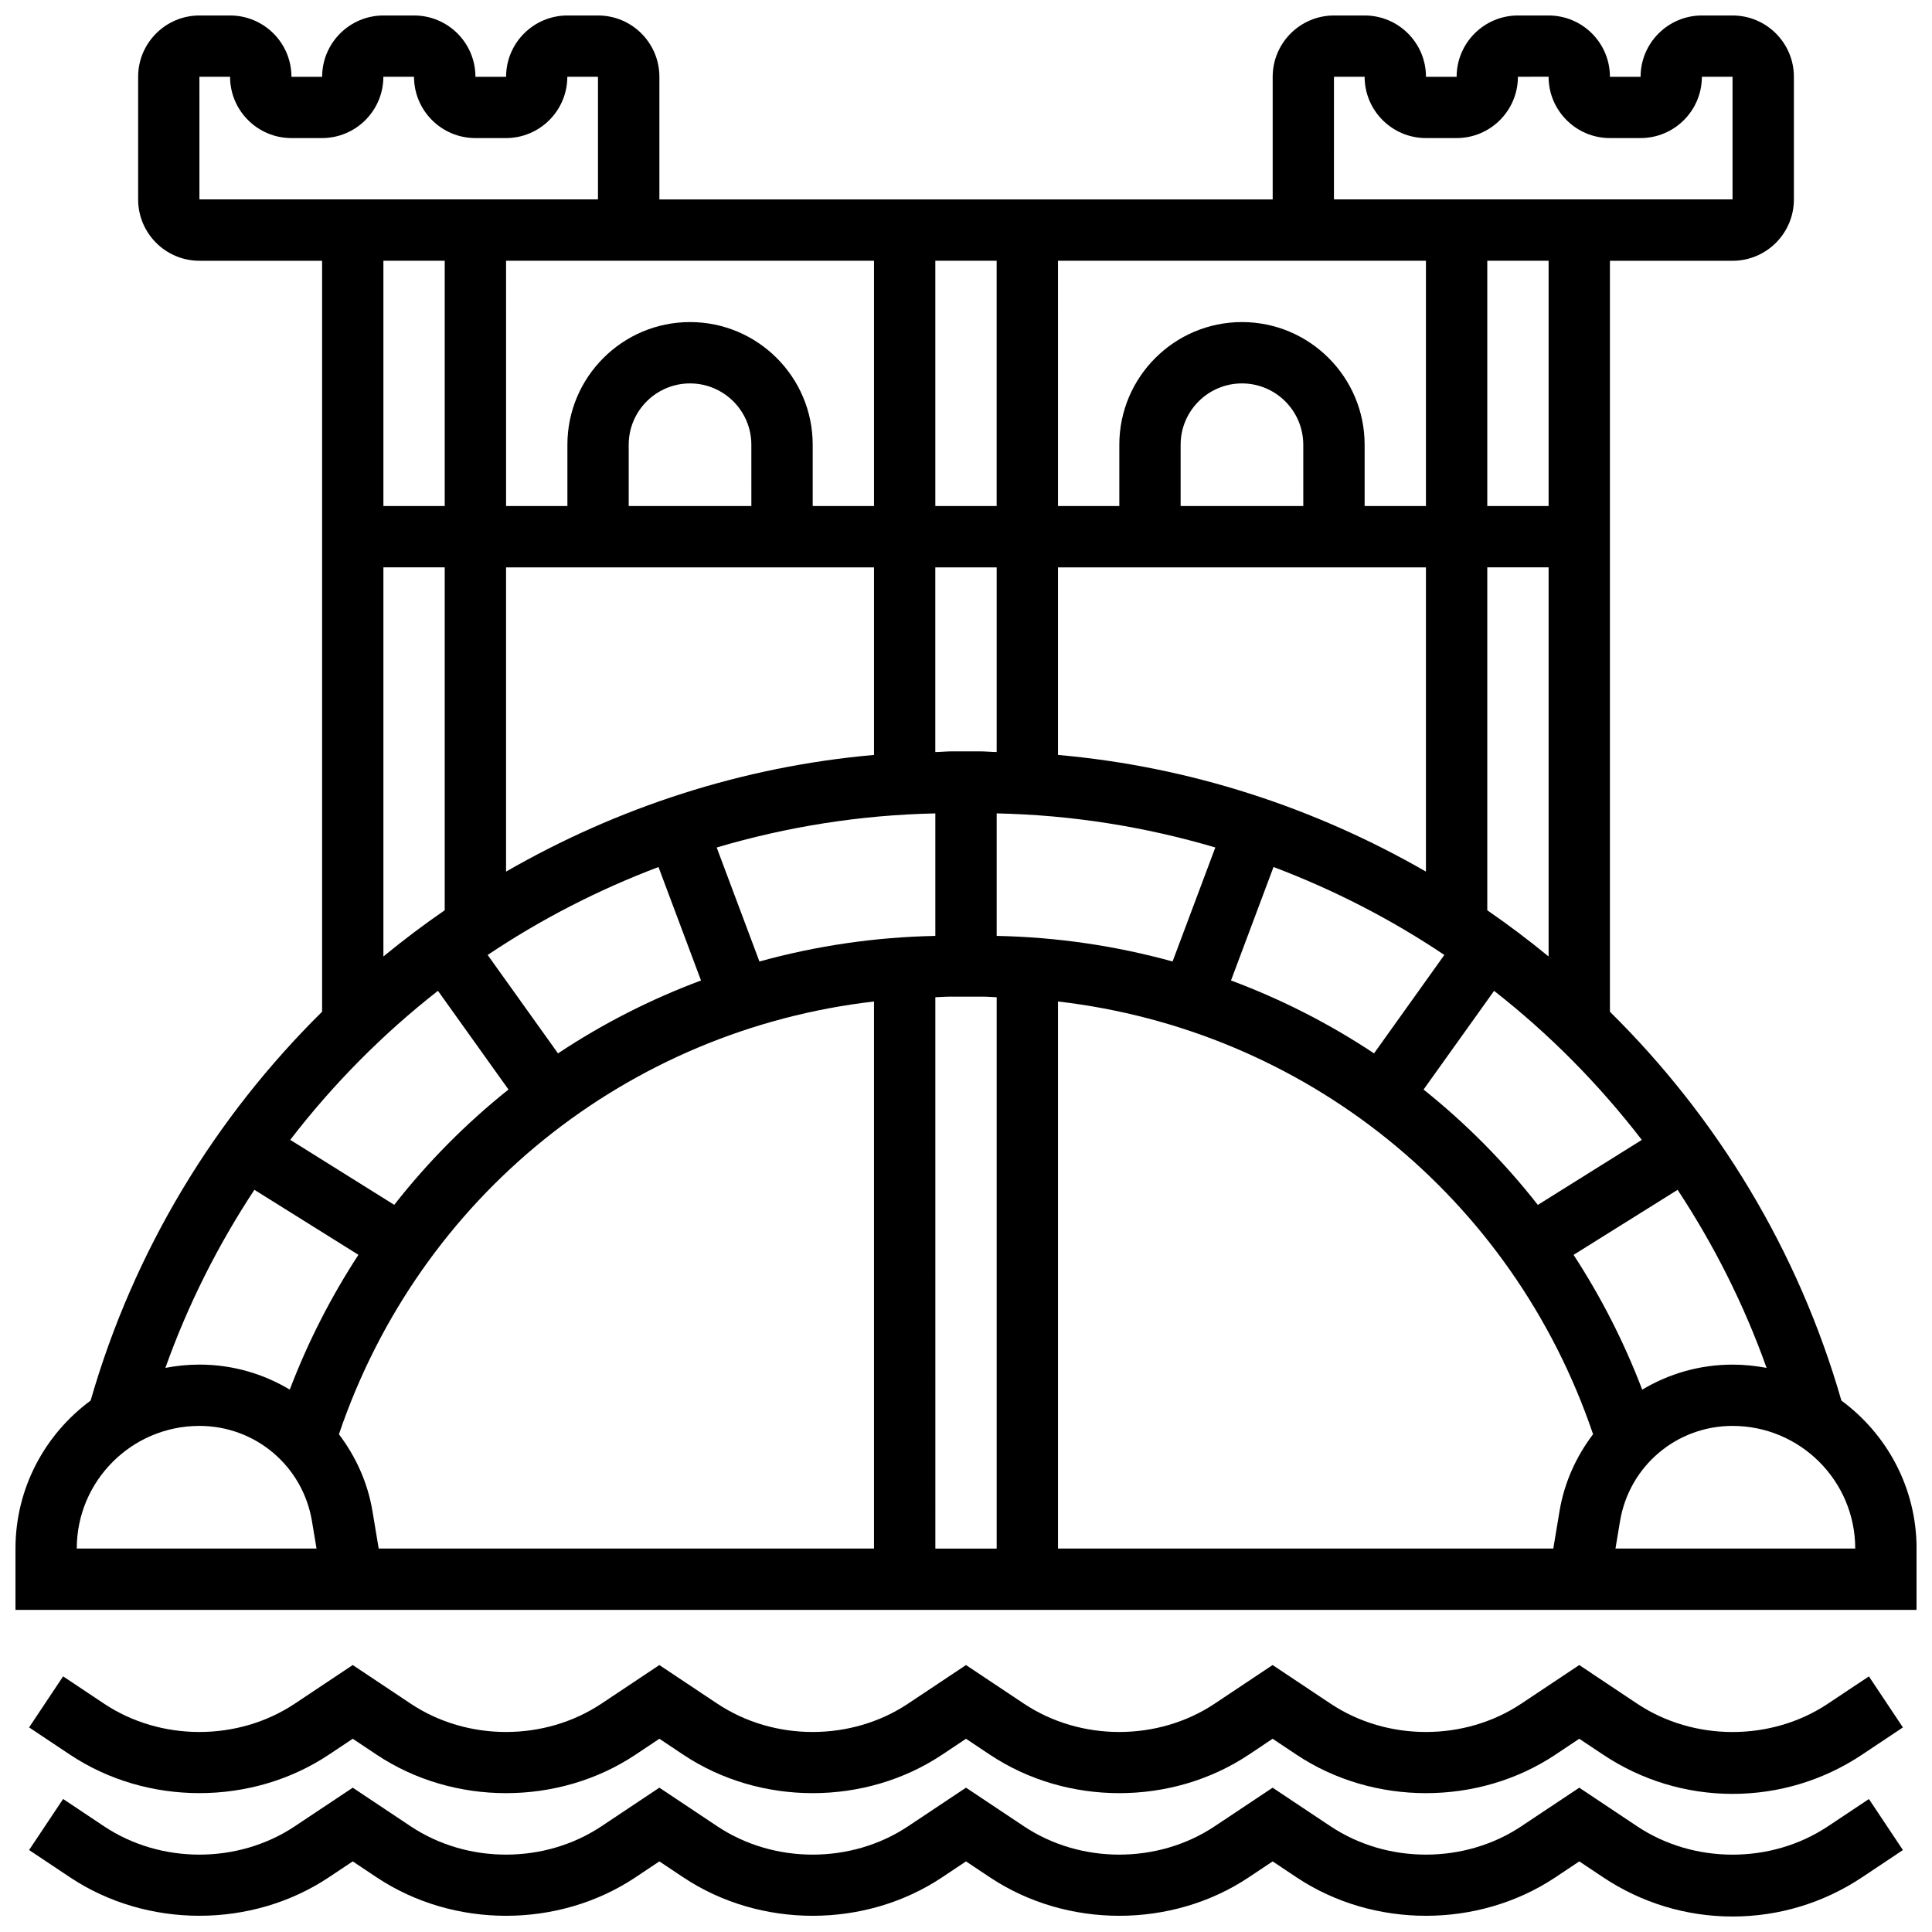 <?xml version="1.0" encoding="UTF-8"?>
<!-- Uploaded to: SVG Repo, www.svgrepo.com, Generator: SVG Repo Mixer Tools -->
<svg width="800px" height="800px" version="1.1" viewBox="144 144 512 512" xmlns="http://www.w3.org/2000/svg">
 <defs>
  <clipPath id="b">
   <path d="m148.09 148.09h503.81v422.91h-503.81z"/>
  </clipPath>
  <clipPath id="a">
   <path d="m151 617h498v34.902h-498z"/>
  </clipPath>
 </defs>
 <g clip-path="url(#b)">
  <path d="m631.99 515.17c-11.5-39.988-33.023-75.094-61.344-103.05v-199.01h32.504c8.965 0 16.25-7.289 16.25-16.25v-32.508c0-8.965-7.289-16.25-16.25-16.25h-8.125c-8.965 0-16.25 7.289-16.25 16.25l-8.125 0.008-0.004-0.008c0-8.965-7.289-16.25-16.25-16.25h-8.125c-8.965 0-16.25 7.289-16.25 16.25h-8.125c0-8.965-7.289-16.25-16.25-16.25h-8.125c-8.965 0-16.25 7.289-16.25 16.25v32.504h-162.53v-32.504c0-8.965-7.289-16.25-16.25-16.25h-8.125c-8.965 0-16.25 7.289-16.25 16.25h-8.125c0-8.965-7.289-16.25-16.25-16.25h-8.125c-8.965 0-16.25 7.289-16.25 16.25h-8.137c0-8.965-7.289-16.25-16.25-16.25h-8.129c-8.961 0-16.25 7.289-16.25 16.25v32.504c0 8.965 7.289 16.25 16.25 16.25h32.504v199.01c-28.312 27.961-49.844 63.066-61.344 103.05-12.047 8.887-19.914 23.137-19.914 39.227v16.25h503.81v-16.25c0-16.09-7.863-30.34-19.914-39.223zm-52.789-2.894c-4.844-12.719-10.969-24.645-18.188-35.723l27.57-17.234c9.598 14.562 17.578 30.344 23.582 47.188-2.922-0.551-5.93-0.867-9.016-0.867-8.727 0-16.918 2.422-23.949 6.637zm-0.105-66.191-27.555 17.227c-8.922-11.383-19.086-21.625-30.285-30.57l18.691-26.156c14.609 11.422 27.75 24.703 39.148 39.5zm-287.22-22.926-18.641-26.082c14.09-9.449 29.27-17.258 45.27-23.305l11.27 30.066c-13.398 4.996-26.102 11.48-37.898 19.32zm51.242-145.05h-32.504v-16.25c0-8.965 7.289-16.25 16.25-16.25 8.965 0 16.25 7.289 16.25 16.25zm32.504 16.25v49.707c-34.973 3.078-68.078 13.969-97.512 30.918v-80.625zm32.504 0v48.941c-1.527-0.02-3.023-0.184-4.559-0.184h-7.144c-1.527 0-3.031 0.164-4.559 0.188v-48.945zm-16.254-16.25v-65.008h16.25v65.008zm97.512 0h-32.504v-16.25c0-8.965 7.289-16.25 16.25-16.25 8.965 0 16.25 7.289 16.25 16.25zm32.504 16.25v80.625c-29.434-16.949-62.539-27.832-97.512-30.918v-49.707zm-176.63 104.45-11.328-30.211c18.551-5.492 37.98-8.621 57.945-9.035v32.465c-16.062 0.312-31.672 2.652-46.617 6.781zm50.391 9.312h8.711c1.27 0 2.512 0.121 3.769 0.156v146.11h-16.25l-0.004-146.11c1.262-0.031 2.504-0.152 3.773-0.152zm12.48-16.098v-32.465c19.965 0.414 39.395 3.551 57.945 9.035l-11.328 30.211c-14.941-4.125-30.551-6.465-46.617-6.781zm73.367-18.258c16 6.047 31.18 13.855 45.27 23.305l-18.633 26.086c-11.801-7.84-24.5-14.324-37.906-19.324zm56.648 11.465v-90.875h16.25v103.12c-5.25-4.312-10.66-8.391-16.25-12.242zm16.25-107.12h-16.25v-65.008h16.25zm-56.879-113.77h8.125c0 8.965 7.289 16.25 16.25 16.25h8.125c8.965 0 16.25-7.289 16.25-16.25l8.125-0.008 0.004 0.008c0 8.965 7.289 16.25 16.25 16.25h8.125c8.965 0 16.25-7.289 16.25-16.25h8.125v32.504h-105.63zm-8.129 48.758h32.504v65.008h-16.25v-16.25c0-17.926-14.578-32.504-32.504-32.504-17.926 0-32.504 14.578-32.504 32.504v16.25h-16.25l-0.004-65.008zm-178.77 0h65.008v65.008h-16.25v-16.25c0-17.926-14.578-32.504-32.504-32.504-17.926 0-32.504 14.578-32.504 32.504v16.25h-16.25l-0.004-65.008zm-113.77-48.758h8.125c0 8.965 7.289 16.25 16.25 16.25h8.125c8.965 0 16.25-7.289 16.25-16.25h8.125c0 8.965 7.289 16.25 16.25 16.25h8.125c8.965 0 16.25-7.289 16.25-16.25h8.125v32.504h-105.62zm65.008 48.758v65.008h-16.25v-65.008zm-16.25 81.258h16.25v90.871c-5.59 3.852-11.004 7.93-16.25 12.246zm14.457 112.22 18.691 26.156c-11.199 8.945-21.355 19.176-30.277 30.562l-27.562-17.227c11.391-14.789 24.527-28.059 39.148-39.492zm-48.645 52.734 27.57 17.227c-7.215 11.074-13.352 23.004-18.195 35.723-7.016-4.207-15.215-6.629-23.945-6.629-3.086 0-6.094 0.316-9.02 0.871 6.008-16.848 13.988-32.629 23.59-47.191zm-47.074 95.074c0-17.926 14.578-32.504 32.504-32.504 14.848 0 27.395 10.629 29.832 25.273l1.203 7.231zm78.367-9.895c-1.277-7.68-4.477-14.562-8.891-20.395 21.422-63.141 76.559-107.14 141.8-114.69v144.98h-131.26zm312.93 9.895h-131.26v-144.98c65.242 7.559 120.38 51.551 141.8 114.68-4.422 5.844-7.613 12.719-8.891 20.395zm16.477 0 1.203-7.231c2.438-14.645 14.984-25.273 29.832-25.273 17.926 0 32.504 14.578 32.504 32.504z"/>
 </g>
 <g clip-path="url(#a)">
  <path d="m628.41 628c-15.016 10.004-35.52 10.004-50.535 0l-15.355-10.246-15.367 10.238c-15.016 10.004-35.52 10.004-50.535 0l-15.359-10.238-15.367 10.238c-15.016 10.004-35.52 10.004-50.535 0l-15.355-10.238-15.367 10.238c-15.016 10.004-35.52 10.004-50.535 0l-15.359-10.238-15.367 10.238c-15.016 10.004-35.52 10.004-50.535 0l-15.355-10.238-15.367 10.238c-15.016 10.004-35.52 10.004-50.535 0l-10.855-7.238-9.012 13.523 10.855 7.238c20.379 13.578 48.188 13.578 68.566 0l6.348-4.227 6.348 4.234c20.379 13.578 48.188 13.578 68.566 0l6.344-4.234 6.348 4.234c20.379 13.578 48.188 13.578 68.566 0l6.348-4.234 6.348 4.234c20.379 13.578 48.188 13.578 68.566 0l6.344-4.234 6.348 4.234c20.379 13.578 48.188 13.578 68.566 0l6.348-4.234 6.348 4.234c10.188 6.785 22.043 10.375 34.281 10.375 12.238 0 24.094-3.59 34.285-10.375l10.855-7.238-9.012-13.523z"/>
 </g>
 <path d="m628.41 595.5c-15.016 10.004-35.52 10.004-50.535 0l-15.355-10.246-15.367 10.238c-15.016 10.004-35.52 10.004-50.535 0l-15.359-10.238-15.367 10.238c-15.016 10.004-35.52 10.004-50.535 0l-15.355-10.238-15.367 10.238c-15.016 10.004-35.52 10.004-50.535 0l-15.359-10.238-15.367 10.238c-15.016 10.004-35.52 10.004-50.535 0l-15.355-10.238-15.367 10.238c-15.016 10.004-35.52 10.004-50.535 0l-10.855-7.238-9.012 13.523 10.855 7.238c20.379 13.578 48.188 13.578 68.566 0l6.348-4.227 6.348 4.234c20.379 13.578 48.188 13.578 68.566 0l6.344-4.234 6.348 4.234c20.379 13.578 48.188 13.578 68.566 0l6.348-4.234 6.348 4.234c20.379 13.578 48.188 13.578 68.566 0l6.344-4.234 6.348 4.234c20.379 13.578 48.188 13.578 68.566 0l6.348-4.234 6.348 4.234c10.188 6.785 22.043 10.375 34.281 10.375 12.238 0 24.094-3.59 34.285-10.375l10.855-7.238-9.012-13.523z"/>
</svg>